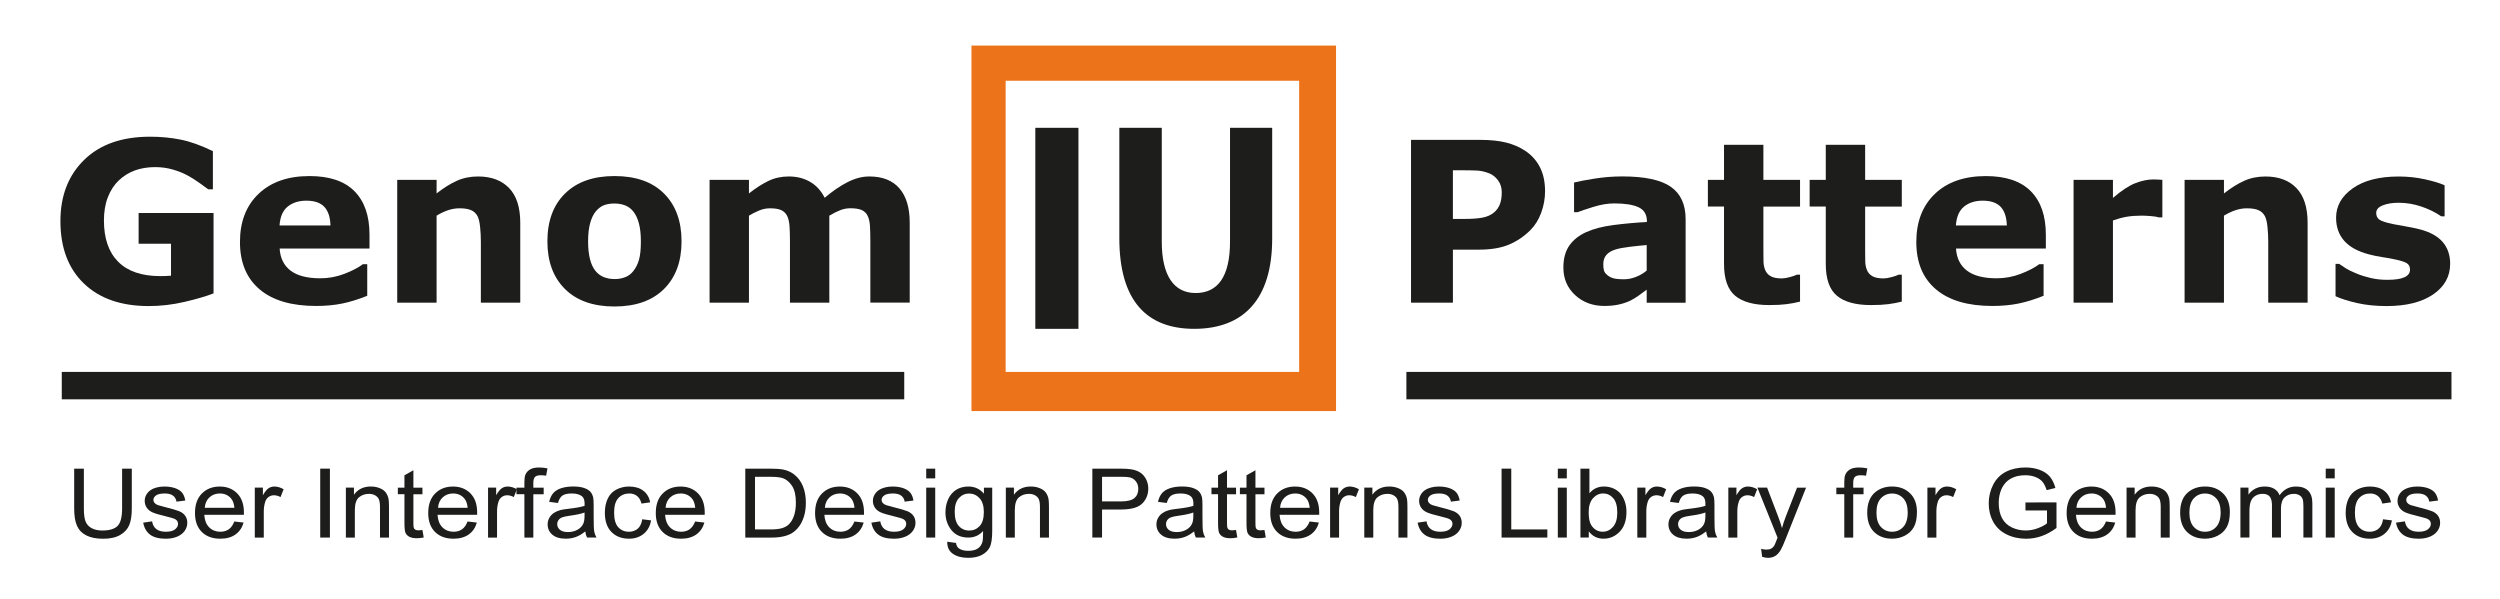 <?xml version="1.0" encoding="utf-8"?>
<!-- Generator: Adobe Illustrator 17.0.0, SVG Export Plug-In . SVG Version: 6.00 Build 0)  -->
<!DOCTYPE svg PUBLIC "-//W3C//DTD SVG 1.1//EN" "http://www.w3.org/Graphics/SVG/1.1/DTD/svg11.dtd">
<svg version="1.1" id="Capa_1" xmlns="http://www.w3.org/2000/svg" xmlns:xlink="http://www.w3.org/1999/xlink" x="0px" y="0px"
	 width="171px" height="41px" viewBox="0 0 171 41" enable-background="new 0 0 171 41" xml:space="preserve">
<g>
	<path fill="#1D1D1B" d="M14.607,20.067c-0.497,0.194-1.156,0.388-1.977,0.58c-0.821,0.192-1.639,0.288-2.454,0.288
		c-1.89,0-3.369-0.515-4.439-1.544c-1.069-1.03-1.604-2.452-1.604-4.267c0-1.73,0.539-3.125,1.619-4.184
		c1.079-1.06,2.583-1.59,4.513-1.59c0.731,0,1.427,0.066,2.089,0.199c0.661,0.132,1.397,0.395,2.208,0.789v2.61h-0.321
		c-0.139-0.105-0.343-0.253-0.612-0.445c-0.269-0.192-0.527-0.355-0.776-0.49c-0.289-0.16-0.626-0.296-1.011-0.411
		c-0.386-0.115-0.794-0.172-1.227-0.172c-0.507,0-0.967,0.075-1.38,0.224c-0.413,0.15-0.783,0.379-1.112,0.688
		c-0.313,0.299-0.561,0.679-0.742,1.141c-0.182,0.461-0.272,0.993-0.272,1.596c0,1.231,0.326,2.174,0.977,2.827
		c0.651,0.653,1.614,0.98,2.887,0.98c0.109,0,0.23-0.003,0.362-0.007c0.132-0.005,0.252-0.012,0.362-0.022v-2.184H9.482V14.57h5.125
		V20.067z"/>
	<path fill="#1D1D1B" d="M25.275,17.001h-6.147c0.04,0.658,0.29,1.162,0.75,1.511c0.46,0.349,1.138,0.524,2.033,0.524
		c0.567,0,1.116-0.102,1.649-0.307c0.532-0.205,0.952-0.424,1.261-0.658h0.298v2.161c-0.607,0.244-1.179,0.422-1.716,0.531
		c-0.537,0.109-1.132,0.165-1.783,0.165c-1.681,0-2.969-0.379-3.864-1.137c-0.895-0.758-1.343-1.837-1.343-3.238
		c0-1.386,0.424-2.484,1.272-3.294c0.848-0.81,2.01-1.216,3.487-1.216c1.362,0,2.387,0.345,3.073,1.036
		c0.686,0.69,1.029,1.683,1.029,2.98V17.001z M22.604,15.423c-0.015-0.564-0.154-0.987-0.418-1.271
		c-0.264-0.284-0.674-0.426-1.231-0.426c-0.517,0-0.943,0.135-1.276,0.404c-0.333,0.269-0.52,0.7-0.559,1.294H22.604z"/>
	<path fill="#1D1D1B" d="M35.584,20.703h-2.693v-4.166c0-0.339-0.018-0.676-0.052-1.014c-0.035-0.336-0.095-0.584-0.179-0.744
		c-0.1-0.184-0.245-0.319-0.436-0.404c-0.192-0.085-0.459-0.127-0.802-0.127c-0.244,0-0.491,0.04-0.742,0.12
		c-0.251,0.08-0.524,0.207-0.817,0.381v5.953H27.17v-8.399h2.693v0.927c0.477-0.374,0.935-0.661,1.375-0.86
		c0.439-0.199,0.927-0.299,1.464-0.299c0.904,0,1.61,0.264,2.12,0.793c0.509,0.528,0.764,1.319,0.764,2.371V20.703z"/>
	<path fill="#1D1D1B" d="M46.618,16.507c0,1.381-0.402,2.469-1.205,3.264c-0.803,0.795-1.931,1.193-3.383,1.193
		c-1.452,0-2.58-0.398-3.383-1.193c-0.803-0.795-1.205-1.883-1.205-3.264c0-1.391,0.404-2.483,1.212-3.276
		c0.808-0.793,1.933-1.189,3.376-1.189c1.462,0,2.592,0.399,3.391,1.197C46.218,14.037,46.618,15.126,46.618,16.507z M43.313,18.549
		c0.174-0.214,0.305-0.473,0.392-0.774c0.087-0.302,0.131-0.719,0.131-1.253c0-0.494-0.045-0.908-0.134-1.241
		c-0.09-0.334-0.214-0.601-0.373-0.8c-0.159-0.205-0.351-0.349-0.574-0.434c-0.224-0.085-0.465-0.127-0.724-0.127
		c-0.259,0-0.489,0.035-0.69,0.105s-0.394,0.209-0.578,0.419c-0.164,0.194-0.295,0.461-0.392,0.8
		c-0.097,0.339-0.145,0.766-0.145,1.279c0,0.459,0.042,0.856,0.127,1.193c0.084,0.336,0.209,0.606,0.373,0.811
		c0.159,0.194,0.349,0.337,0.571,0.426c0.221,0.09,0.474,0.135,0.757,0.135c0.243,0,0.476-0.041,0.697-0.124
		C42.971,18.882,43.159,18.743,43.313,18.549z"/>
	<path fill="#1D1D1B" d="M56.726,14.75v5.953h-2.693v-4.196c0-0.409-0.01-0.757-0.03-1.044c-0.02-0.286-0.075-0.519-0.164-0.699
		c-0.09-0.179-0.225-0.31-0.407-0.393c-0.182-0.082-0.436-0.123-0.765-0.123c-0.264,0-0.52,0.054-0.768,0.161
		c-0.249,0.107-0.473,0.22-0.671,0.34v5.953h-2.693v-8.399h2.693v0.927c0.462-0.364,0.904-0.648,1.326-0.853
		c0.422-0.205,0.889-0.307,1.401-0.307c0.551,0,1.038,0.124,1.46,0.37c0.422,0.247,0.752,0.61,0.991,1.088
		c0.536-0.453,1.058-0.81,1.564-1.069c0.507-0.259,1.003-0.389,1.49-0.389c0.904,0,1.59,0.272,2.06,0.815
		c0.469,0.543,0.704,1.326,0.704,2.348v5.467h-2.693v-4.196c0-0.414-0.009-0.763-0.026-1.047c-0.018-0.284-0.071-0.516-0.16-0.696
		c-0.085-0.179-0.219-0.31-0.403-0.393c-0.184-0.082-0.443-0.123-0.776-0.123c-0.224,0-0.443,0.039-0.656,0.116
		C57.295,14.442,57.034,14.57,56.726,14.75z"/>
</g>
<g>
	<path fill="#1D1D1B" d="M105.682,13.082c0,0.499-0.087,0.986-0.261,1.462c-0.174,0.476-0.422,0.876-0.746,1.2
		c-0.443,0.439-0.936,0.77-1.481,0.995c-0.544,0.224-1.222,0.337-2.032,0.337h-1.783v3.627h-2.865V9.567h4.715
		c0.706,0,1.302,0.061,1.786,0.183c0.486,0.122,0.914,0.306,1.287,0.55c0.448,0.294,0.789,0.671,1.025,1.129
		C105.564,11.888,105.682,12.439,105.682,13.082z M102.72,13.146c0-0.313-0.085-0.583-0.254-0.809
		c-0.169-0.226-0.366-0.384-0.589-0.474c-0.298-0.12-0.589-0.186-0.873-0.198s-0.662-0.019-1.134-0.019h-0.492v3.328h0.821
		c0.487,0,0.889-0.03,1.205-0.089c0.316-0.06,0.581-0.179,0.794-0.358c0.184-0.159,0.317-0.349,0.399-0.571
		C102.68,13.735,102.72,13.465,102.72,13.146z"/>
	<path fill="#1D1D1B" d="M112.634,19.813c-0.144,0.109-0.323,0.242-0.537,0.396c-0.214,0.154-0.415,0.277-0.604,0.366
		c-0.264,0.12-0.537,0.208-0.821,0.266c-0.283,0.057-0.594,0.086-0.932,0.086c-0.795,0-1.462-0.247-1.999-0.74
		s-0.806-1.125-0.806-1.892c0-0.613,0.137-1.114,0.41-1.503s0.661-0.696,1.164-0.92c0.497-0.224,1.114-0.384,1.85-0.479
		c0.736-0.095,1.499-0.165,2.29-0.209v-0.045c0-0.464-0.189-0.784-0.567-0.961c-0.378-0.177-0.935-0.265-1.671-0.265
		c-0.443,0-0.915,0.079-1.417,0.236s-0.863,0.278-1.082,0.363h-0.246v-2.027c0.283-0.075,0.745-0.163,1.383-0.265
		c0.64-0.102,1.28-0.153,1.921-0.153c1.527,0,2.629,0.236,3.309,0.707c0.678,0.471,1.018,1.211,1.018,2.217v5.714h-2.663V19.813z
		 M112.634,18.506v-1.745c-0.363,0.03-0.756,0.071-1.179,0.123c-0.423,0.052-0.743,0.113-0.962,0.183
		c-0.269,0.085-0.474,0.208-0.615,0.369c-0.142,0.161-0.213,0.374-0.213,0.637c0,0.174,0.015,0.315,0.045,0.425
		c0.03,0.109,0.104,0.213,0.224,0.313c0.115,0.1,0.251,0.173,0.41,0.22c0.159,0.047,0.408,0.071,0.746,0.071
		c0.269,0,0.54-0.054,0.817-0.164C112.183,18.829,112.426,18.685,112.634,18.506z"/>
	<path fill="#1D1D1B" d="M123.123,20.629c-0.288,0.075-0.594,0.133-0.918,0.175c-0.323,0.042-0.719,0.063-1.186,0.063
		c-1.044,0-1.822-0.212-2.332-0.636c-0.509-0.424-0.764-1.149-0.764-2.176v-3.926h-1.104v-1.825h1.104V9.904h2.693v2.401h2.507
		v1.825h-2.507v2.981c0,0.295,0.003,0.552,0.007,0.772c0.005,0.22,0.045,0.417,0.119,0.592c0.07,0.175,0.193,0.313,0.368,0.415
		c0.176,0.103,0.433,0.154,0.77,0.154c0.139,0,0.321-0.03,0.547-0.09c0.226-0.06,0.383-0.115,0.473-0.165h0.223V20.629z"/>
	<path fill="#1D1D1B" d="M130.083,20.629c-0.288,0.075-0.594,0.133-0.918,0.175c-0.323,0.042-0.719,0.063-1.186,0.063
		c-1.044,0-1.822-0.212-2.332-0.636c-0.509-0.424-0.764-1.149-0.764-2.176v-3.926h-1.104v-1.825h1.104V9.904h2.693v2.401h2.507
		v1.825h-2.507v2.981c0,0.295,0.003,0.552,0.007,0.772c0.005,0.22,0.045,0.417,0.119,0.592c0.07,0.175,0.193,0.313,0.368,0.415
		c0.176,0.103,0.433,0.154,0.77,0.154c0.139,0,0.321-0.03,0.547-0.09c0.226-0.06,0.383-0.115,0.473-0.165h0.223V20.629z"/>
	<path fill="#1D1D1B" d="M139.938,17.001h-6.147c0.04,0.658,0.29,1.162,0.75,1.511c0.46,0.349,1.137,0.524,2.032,0.524
		c0.567,0,1.116-0.102,1.649-0.307s0.952-0.424,1.261-0.658h0.298v2.161c-0.607,0.244-1.179,0.422-1.716,0.531
		c-0.537,0.109-1.131,0.165-1.783,0.165c-1.681,0-2.969-0.379-3.864-1.137s-1.343-1.837-1.343-3.238
		c0-1.386,0.424-2.484,1.272-3.294c0.848-0.81,2.01-1.215,3.487-1.215c1.362,0,2.387,0.345,3.073,1.036
		c0.686,0.691,1.029,1.684,1.029,2.98V17.001z M137.267,15.423c-0.015-0.563-0.154-0.987-0.418-1.271s-0.674-0.426-1.231-0.426
		c-0.517,0-0.943,0.135-1.276,0.404c-0.333,0.269-0.519,0.701-0.559,1.294H137.267z"/>
	<path fill="#1D1D1B" d="M147.905,14.87h-0.238c-0.115-0.04-0.298-0.07-0.551-0.09c-0.254-0.02-0.465-0.03-0.633-0.03
		c-0.382,0-0.72,0.025-1.013,0.075c-0.293,0.05-0.608,0.135-0.945,0.254v5.624h-2.693v-8.399h2.693v1.234
		c0.591-0.509,1.104-0.846,1.541-1.013c0.437-0.167,0.838-0.251,1.206-0.251c0.094,0,0.201,0.003,0.32,0.007
		c0.119,0.005,0.223,0.013,0.313,0.022V14.87z"/>
	<path fill="#1D1D1B" d="M157.841,20.703h-2.693v-4.166c0-0.339-0.018-0.677-0.052-1.013c-0.035-0.337-0.094-0.584-0.179-0.744
		c-0.1-0.184-0.245-0.319-0.437-0.404c-0.191-0.085-0.458-0.127-0.802-0.127c-0.243,0-0.491,0.04-0.742,0.12
		c-0.252,0.08-0.524,0.207-0.817,0.381v5.953h-2.693v-8.399h2.693v0.927c0.477-0.374,0.935-0.661,1.375-0.86
		c0.439-0.199,0.928-0.299,1.463-0.299c0.904,0,1.611,0.264,2.12,0.793c0.509,0.529,0.764,1.319,0.764,2.371V20.703z"/>
	<path fill="#1D1D1B" d="M167.591,18.041c0,0.868-0.388,1.566-1.164,2.098c-0.776,0.53-1.838,0.796-3.185,0.796
		c-0.746,0-1.422-0.07-2.029-0.209c-0.607-0.139-1.094-0.294-1.462-0.464v-2.214h0.246c0.134,0.095,0.29,0.198,0.467,0.311
		c0.176,0.111,0.426,0.233,0.749,0.362c0.279,0.115,0.594,0.213,0.947,0.296c0.353,0.082,0.731,0.123,1.134,0.123
		c0.527,0,0.918-0.058,1.171-0.176c0.254-0.117,0.38-0.29,0.38-0.519c0-0.205-0.075-0.353-0.224-0.445
		c-0.149-0.092-0.433-0.181-0.85-0.266c-0.199-0.045-0.469-0.094-0.81-0.145c-0.34-0.053-0.65-0.116-0.928-0.191
		c-0.761-0.199-1.325-0.51-1.693-0.931c-0.368-0.421-0.552-0.946-0.552-1.574c0-0.808,0.382-1.479,1.145-2.016
		c0.764-0.536,1.807-0.804,3.13-0.804c0.627,0,1.227,0.064,1.802,0.191c0.574,0.127,1.023,0.263,1.346,0.408v2.124h-0.231
		c-0.398-0.274-0.852-0.497-1.362-0.669c-0.509-0.172-1.025-0.258-1.548-0.258c-0.433,0-0.797,0.06-1.093,0.179
		c-0.296,0.12-0.444,0.289-0.444,0.509c0,0.2,0.067,0.352,0.201,0.456c0.134,0.105,0.45,0.209,0.947,0.314
		c0.273,0.055,0.568,0.108,0.884,0.161c0.315,0.052,0.633,0.119,0.951,0.198c0.706,0.185,1.228,0.475,1.567,0.871
		S167.591,17.448,167.591,18.041z"/>
</g>
<path fill="#1D1D1B" d="M79.465,8.742v7.788c0,2.329,0.835,3.513,2.315,3.513c1.518,0,2.353-1.124,2.353-3.513V8.742h2.884v7.588
	c0,4.175-1.992,6.162-5.332,6.162c-3.225,0-5.123-1.887-5.123-6.203V8.742H79.465z"/>
<path fill="#1D1D1B" d="M73.766,8.742v13.75h-2.95V8.742H73.766z"/>
<path fill="#ED731A" d="M66.448,3.117v25h24.937v-25H66.448z M88.861,25.439H68.786V5.523h20.076V25.439z"/>
<rect x="4.225" y="25.439" fill="#1D1D1B" width="57.625" height="1.875"/>
<rect x="96.197" y="25.439" fill="#1D1D1B" width="71.484" height="1.875"/>
<g>
	<path fill="#1D1D1B" d="M8.352,32.056h0.663v2.723c0,0.474-0.057,0.85-0.171,1.129c-0.114,0.279-0.32,0.505-0.617,0.68
		C7.93,36.763,7.539,36.85,7.056,36.85c-0.47,0-0.854-0.076-1.152-0.228c-0.299-0.153-0.512-0.373-0.639-0.661
		s-0.191-0.682-0.191-1.182v-2.723h0.663v2.72c0,0.41,0.04,0.711,0.121,0.905s0.22,0.344,0.417,0.449s0.438,0.157,0.723,0.157
		c0.488,0,0.835-0.104,1.043-0.312c0.207-0.208,0.311-0.608,0.311-1.199V32.056z"/>
	<path fill="#1D1D1B" d="M9.795,35.75l0.609-0.09c0.034,0.229,0.129,0.405,0.285,0.527c0.156,0.123,0.374,0.184,0.655,0.184
		c0.283,0,0.492-0.054,0.629-0.162c0.137-0.109,0.205-0.236,0.205-0.381c0-0.131-0.06-0.233-0.181-0.308
		c-0.085-0.052-0.294-0.117-0.629-0.197c-0.451-0.107-0.764-0.2-0.938-0.278c-0.175-0.079-0.307-0.187-0.397-0.325
		c-0.09-0.139-0.135-0.291-0.135-0.458c0-0.152,0.037-0.293,0.111-0.423c0.074-0.129,0.175-0.237,0.302-0.323
		c0.096-0.067,0.226-0.123,0.392-0.169c0.165-0.046,0.342-0.069,0.532-0.069c0.285,0,0.535,0.038,0.75,0.115
		c0.215,0.078,0.374,0.182,0.477,0.314s0.173,0.308,0.212,0.529l-0.602,0.077c-0.027-0.176-0.107-0.313-0.237-0.411
		c-0.131-0.099-0.316-0.148-0.556-0.148c-0.283,0-0.484,0.044-0.605,0.132c-0.121,0.088-0.181,0.19-0.181,0.308
		c0,0.075,0.025,0.143,0.075,0.203c0.05,0.062,0.129,0.114,0.236,0.154c0.062,0.021,0.243,0.071,0.544,0.148
		c0.435,0.109,0.739,0.199,0.911,0.269s0.307,0.171,0.405,0.304s0.147,0.298,0.147,0.495c0,0.193-0.06,0.375-0.179,0.545
		c-0.12,0.171-0.292,0.302-0.518,0.396c-0.226,0.093-0.481,0.14-0.766,0.14c-0.471,0-0.831-0.092-1.078-0.276
		S9.863,36.113,9.795,35.75z"/>
	<path fill="#1D1D1B" d="M16.027,35.67l0.636,0.074c-0.1,0.35-0.286,0.621-0.557,0.814c-0.271,0.193-0.618,0.289-1.039,0.289
		c-0.531,0-0.952-0.154-1.263-0.461c-0.311-0.307-0.467-0.739-0.467-1.294c0-0.574,0.157-1.021,0.472-1.337
		c0.315-0.317,0.722-0.476,1.224-0.476c0.486,0,0.882,0.156,1.19,0.466c0.308,0.311,0.461,0.748,0.461,1.312
		c0,0.034-0.001,0.086-0.003,0.154h-2.708c0.023,0.375,0.135,0.662,0.338,0.862c0.203,0.199,0.456,0.299,0.759,0.299
		c0.226,0,0.418-0.056,0.578-0.167C15.807,36.092,15.933,35.914,16.027,35.67z M14.006,34.734h2.027
		c-0.027-0.287-0.105-0.502-0.233-0.646c-0.196-0.223-0.45-0.334-0.762-0.334c-0.283,0-0.52,0.089-0.713,0.267
		C14.133,34.198,14.027,34.436,14.006,34.734z"/>
	<path fill="#1D1D1B" d="M17.428,36.769v-3.415h0.554v0.518c0.141-0.242,0.272-0.402,0.391-0.479
		c0.12-0.077,0.251-0.115,0.395-0.115c0.208,0,0.418,0.062,0.632,0.186l-0.212,0.537c-0.15-0.084-0.301-0.125-0.451-0.125
		c-0.135,0-0.255,0.038-0.362,0.114c-0.107,0.076-0.183,0.181-0.229,0.317c-0.068,0.206-0.103,0.431-0.103,0.675v1.788H17.428z"/>
	<path fill="#1D1D1B" d="M21.903,36.769v-4.714h0.663v4.714H21.903z"/>
	<path fill="#1D1D1B" d="M23.657,36.769v-3.415h0.554v0.486c0.267-0.375,0.652-0.563,1.155-0.563c0.219,0,0.42,0.037,0.603,0.111
		c0.183,0.074,0.321,0.171,0.412,0.291c0.091,0.12,0.155,0.263,0.192,0.428c0.023,0.107,0.034,0.295,0.034,0.563v2.1h-0.616v-2.077
		c0-0.236-0.024-0.412-0.072-0.529c-0.048-0.117-0.133-0.21-0.255-0.28c-0.122-0.07-0.265-0.104-0.429-0.104
		c-0.262,0-0.489,0.078-0.679,0.234c-0.19,0.157-0.285,0.453-0.285,0.891v1.865H23.657z"/>
	<path fill="#1D1D1B" d="M28.894,36.252l0.089,0.511c-0.173,0.035-0.328,0.052-0.465,0.052c-0.223,0-0.396-0.034-0.519-0.1
		c-0.123-0.066-0.21-0.154-0.26-0.262c-0.05-0.108-0.075-0.336-0.075-0.683v-1.965h-0.451v-0.45h0.451v-0.845l0.612-0.347v1.193
		h0.619v0.45h-0.619v1.996c0,0.165,0.011,0.272,0.033,0.319c0.021,0.047,0.057,0.085,0.106,0.112
		c0.049,0.028,0.119,0.042,0.21,0.042C28.692,36.274,28.782,36.266,28.894,36.252z"/>
	<path fill="#1D1D1B" d="M31.981,35.67l0.636,0.074c-0.1,0.35-0.286,0.621-0.557,0.814c-0.271,0.193-0.618,0.289-1.039,0.289
		c-0.531,0-0.952-0.154-1.263-0.461c-0.311-0.307-0.467-0.739-0.467-1.294c0-0.574,0.157-1.021,0.472-1.337
		c0.315-0.317,0.722-0.476,1.224-0.476c0.486,0,0.882,0.156,1.19,0.466c0.308,0.311,0.461,0.748,0.461,1.312
		c0,0.034-0.001,0.086-0.003,0.154h-2.708c0.023,0.375,0.135,0.662,0.338,0.862c0.203,0.199,0.456,0.299,0.759,0.299
		c0.226,0,0.418-0.056,0.578-0.167C31.761,36.092,31.888,35.914,31.981,35.67z M29.961,34.734h2.027
		c-0.027-0.287-0.105-0.502-0.233-0.646c-0.196-0.223-0.45-0.334-0.762-0.334c-0.283,0-0.52,0.089-0.713,0.267
		C30.088,34.198,29.981,34.436,29.961,34.734z"/>
	<path fill="#1D1D1B" d="M33.383,36.769v-3.415h0.554v0.518c0.141-0.242,0.272-0.402,0.391-0.479
		c0.12-0.077,0.251-0.115,0.395-0.115c0.208,0,0.418,0.062,0.632,0.186l-0.212,0.537c-0.15-0.084-0.301-0.125-0.451-0.125
		c-0.135,0-0.255,0.038-0.362,0.114c-0.107,0.076-0.183,0.181-0.229,0.317c-0.068,0.206-0.103,0.431-0.103,0.675v1.788H33.383z"/>
	<path fill="#1D1D1B" d="M35.868,36.769v-2.964h-0.544v-0.45h0.544v-0.363c0-0.229,0.022-0.4,0.065-0.511
		c0.059-0.15,0.164-0.272,0.313-0.365c0.149-0.093,0.358-0.14,0.627-0.14c0.173,0,0.365,0.02,0.574,0.058l-0.092,0.505
		c-0.128-0.021-0.248-0.032-0.363-0.032c-0.187,0-0.319,0.038-0.396,0.113s-0.116,0.215-0.116,0.421v0.315h0.708v0.45H36.48v2.964
		H35.868z"/>
	<path fill="#1D1D1B" d="M40.035,36.348c-0.228,0.182-0.447,0.311-0.658,0.386s-0.437,0.112-0.679,0.112
		c-0.399,0-0.705-0.092-0.919-0.275s-0.321-0.417-0.321-0.703c0-0.167,0.04-0.32,0.121-0.458c0.081-0.138,0.187-0.249,0.318-0.333
		c0.131-0.084,0.279-0.147,0.443-0.19c0.121-0.03,0.303-0.059,0.547-0.087c0.497-0.056,0.863-0.122,1.097-0.2
		c0.002-0.079,0.003-0.129,0.003-0.151c0-0.236-0.058-0.402-0.174-0.499c-0.157-0.131-0.391-0.196-0.701-0.196
		c-0.29,0-0.503,0.048-0.641,0.143c-0.138,0.096-0.24,0.264-0.306,0.507l-0.602-0.077c0.055-0.242,0.145-0.438,0.27-0.587
		s0.306-0.264,0.544-0.344c0.237-0.08,0.512-0.12,0.824-0.12c0.31,0,0.562,0.034,0.756,0.103c0.193,0.069,0.336,0.155,0.427,0.259
		c0.091,0.104,0.155,0.236,0.191,0.394c0.02,0.098,0.031,0.276,0.031,0.533v0.772c0,0.538,0.013,0.878,0.039,1.021
		c0.026,0.143,0.078,0.28,0.155,0.41h-0.642C40.094,36.649,40.053,36.509,40.035,36.348z M39.984,35.055
		c-0.223,0.086-0.558,0.159-1.005,0.219c-0.253,0.035-0.432,0.073-0.537,0.116c-0.105,0.043-0.186,0.106-0.243,0.188
		c-0.057,0.082-0.085,0.175-0.085,0.275c0,0.154,0.062,0.283,0.186,0.386c0.124,0.103,0.306,0.154,0.545,0.154
		c0.237,0,0.448-0.049,0.632-0.146s0.32-0.231,0.407-0.4c0.066-0.131,0.099-0.323,0.099-0.579V35.055z"/>
	<path fill="#1D1D1B" d="M43.929,35.519l0.605,0.074c-0.066,0.392-0.235,0.699-0.508,0.921c-0.272,0.222-0.607,0.333-1.003,0.333
		c-0.497,0-0.896-0.153-1.198-0.458c-0.302-0.306-0.453-0.743-0.453-1.313c0-0.369,0.065-0.692,0.195-0.968
		c0.13-0.276,0.327-0.484,0.593-0.622c0.266-0.139,0.555-0.208,0.867-0.208c0.394,0,0.717,0.094,0.967,0.281
		c0.251,0.187,0.411,0.454,0.482,0.799l-0.598,0.087c-0.057-0.229-0.158-0.402-0.302-0.518s-0.32-0.173-0.525-0.173
		c-0.31,0-0.562,0.104-0.755,0.313c-0.194,0.209-0.291,0.54-0.291,0.992c0,0.459,0.093,0.792,0.28,1
		c0.187,0.208,0.431,0.312,0.732,0.312c0.242,0,0.443-0.07,0.605-0.209C43.783,36.022,43.885,35.808,43.929,35.519z"/>
	<path fill="#1D1D1B" d="M47.546,35.67l0.636,0.074c-0.1,0.35-0.286,0.621-0.557,0.814c-0.271,0.193-0.618,0.289-1.039,0.289
		c-0.531,0-0.952-0.154-1.263-0.461c-0.311-0.307-0.467-0.739-0.467-1.294c0-0.574,0.157-1.021,0.472-1.337
		c0.315-0.317,0.722-0.476,1.224-0.476c0.486,0,0.882,0.156,1.19,0.466c0.308,0.311,0.461,0.748,0.461,1.312
		c0,0.034-0.001,0.086-0.003,0.154h-2.708c0.023,0.375,0.135,0.662,0.338,0.862c0.203,0.199,0.456,0.299,0.759,0.299
		c0.226,0,0.418-0.056,0.578-0.167C47.326,36.092,47.452,35.914,47.546,35.67z M45.526,34.734h2.027
		c-0.027-0.287-0.105-0.502-0.233-0.646c-0.196-0.223-0.45-0.334-0.762-0.334c-0.283,0-0.52,0.089-0.713,0.267
		C45.652,34.198,45.546,34.436,45.526,34.734z"/>
	<path fill="#1D1D1B" d="M50.978,36.769v-4.714h1.726c0.39,0,0.687,0.023,0.892,0.068c0.287,0.062,0.532,0.175,0.735,0.338
		c0.264,0.21,0.462,0.479,0.593,0.805c0.131,0.327,0.197,0.701,0.197,1.121c0,0.358-0.045,0.676-0.133,0.952
		s-0.203,0.505-0.342,0.686c-0.139,0.181-0.291,0.324-0.457,0.428c-0.165,0.104-0.365,0.183-0.598,0.236
		c-0.234,0.054-0.502,0.081-0.805,0.081H50.978z M51.641,36.213h1.07c0.331,0,0.59-0.029,0.778-0.087
		c0.188-0.057,0.338-0.139,0.45-0.244c0.157-0.148,0.28-0.347,0.367-0.596c0.088-0.25,0.132-0.552,0.132-0.908
		c0-0.493-0.086-0.872-0.258-1.137c-0.172-0.264-0.381-0.442-0.627-0.532c-0.178-0.064-0.464-0.096-0.858-0.096h-1.053V36.213z"/>
	<path fill="#1D1D1B" d="M58.441,35.67l0.636,0.074c-0.1,0.35-0.286,0.621-0.557,0.814c-0.271,0.193-0.618,0.289-1.039,0.289
		c-0.531,0-0.952-0.154-1.263-0.461c-0.311-0.307-0.467-0.739-0.467-1.294c0-0.574,0.157-1.021,0.472-1.337
		c0.315-0.317,0.722-0.476,1.224-0.476c0.486,0,0.882,0.156,1.19,0.466c0.308,0.311,0.461,0.748,0.461,1.312
		c0,0.034-0.001,0.086-0.003,0.154h-2.708c0.023,0.375,0.135,0.662,0.338,0.862c0.203,0.199,0.456,0.299,0.759,0.299
		c0.226,0,0.418-0.056,0.578-0.167C58.221,36.092,58.347,35.914,58.441,35.67z M56.42,34.734h2.027
		c-0.027-0.287-0.105-0.502-0.233-0.646c-0.196-0.223-0.45-0.334-0.762-0.334c-0.283,0-0.52,0.089-0.713,0.267
		C56.547,34.198,56.441,34.436,56.42,34.734z"/>
	<path fill="#1D1D1B" d="M59.603,35.75l0.609-0.09c0.034,0.229,0.129,0.405,0.285,0.527c0.156,0.123,0.374,0.184,0.655,0.184
		c0.283,0,0.492-0.054,0.629-0.162c0.137-0.109,0.205-0.236,0.205-0.381c0-0.131-0.06-0.233-0.181-0.308
		c-0.085-0.052-0.294-0.117-0.629-0.197c-0.451-0.107-0.764-0.2-0.938-0.278c-0.175-0.079-0.307-0.187-0.397-0.325
		c-0.09-0.139-0.135-0.291-0.135-0.458c0-0.152,0.037-0.293,0.111-0.423c0.074-0.129,0.175-0.237,0.302-0.323
		c0.096-0.067,0.226-0.123,0.392-0.169c0.165-0.046,0.342-0.069,0.532-0.069c0.285,0,0.535,0.038,0.75,0.115
		c0.215,0.078,0.374,0.182,0.477,0.314s0.173,0.308,0.212,0.529l-0.602,0.077c-0.027-0.176-0.107-0.313-0.237-0.411
		c-0.131-0.099-0.316-0.148-0.556-0.148c-0.283,0-0.484,0.044-0.605,0.132c-0.121,0.088-0.181,0.19-0.181,0.308
		c0,0.075,0.025,0.143,0.075,0.203c0.05,0.062,0.129,0.114,0.236,0.154c0.062,0.021,0.243,0.071,0.544,0.148
		c0.435,0.109,0.739,0.199,0.911,0.269s0.307,0.171,0.405,0.304s0.147,0.298,0.147,0.495c0,0.193-0.06,0.375-0.179,0.545
		c-0.12,0.171-0.292,0.302-0.518,0.396c-0.226,0.093-0.481,0.14-0.766,0.14c-0.471,0-0.831-0.092-1.078-0.276
		S59.671,36.113,59.603,35.75z"/>
	<path fill="#1D1D1B" d="M63.353,32.721v-0.665h0.616v0.665H63.353z M63.353,36.769v-3.415h0.616v3.415H63.353z"/>
	<path fill="#1D1D1B" d="M64.792,37.053l0.598,0.084c0.025,0.173,0.095,0.3,0.208,0.379c0.153,0.107,0.361,0.161,0.626,0.161
		c0.285,0,0.505-0.054,0.66-0.161c0.155-0.107,0.26-0.257,0.315-0.45c0.032-0.118,0.047-0.366,0.044-0.743
		c-0.269,0.298-0.604,0.447-1.005,0.447c-0.499,0-0.885-0.169-1.159-0.508c-0.274-0.339-0.41-0.745-0.41-1.219
		c0-0.326,0.063-0.626,0.188-0.902c0.125-0.275,0.307-0.488,0.545-0.638c0.238-0.15,0.518-0.225,0.839-0.225
		c0.428,0,0.782,0.163,1.06,0.489v-0.412h0.567v2.952c0,0.532-0.057,0.909-0.172,1.13c-0.115,0.222-0.298,0.397-0.547,0.526
		c-0.249,0.129-0.557,0.193-0.921,0.193c-0.433,0-0.783-0.092-1.049-0.275C64.912,37.697,64.783,37.421,64.792,37.053z
		 M65.302,35.001c0,0.448,0.095,0.775,0.284,0.98c0.189,0.206,0.426,0.309,0.711,0.309c0.283,0,0.52-0.103,0.711-0.307
		c0.192-0.204,0.287-0.526,0.287-0.963c0-0.418-0.099-0.733-0.296-0.945c-0.197-0.212-0.435-0.318-0.713-0.318
		c-0.273,0-0.506,0.104-0.697,0.313C65.397,34.279,65.302,34.589,65.302,35.001z"/>
	<path fill="#1D1D1B" d="M68.799,36.769v-3.415h0.554v0.486c0.267-0.375,0.652-0.563,1.155-0.563c0.219,0,0.42,0.037,0.603,0.111
		c0.183,0.074,0.321,0.171,0.412,0.291c0.091,0.12,0.155,0.263,0.192,0.428c0.023,0.107,0.034,0.295,0.034,0.563v2.1h-0.616v-2.077
		c0-0.236-0.024-0.412-0.072-0.529c-0.048-0.117-0.133-0.21-0.255-0.28c-0.122-0.07-0.265-0.104-0.429-0.104
		c-0.262,0-0.489,0.078-0.679,0.234c-0.19,0.157-0.285,0.453-0.285,0.891v1.865H68.799z"/>
	<path fill="#1D1D1B" d="M74.716,36.769v-4.714h1.891c0.333,0,0.587,0.015,0.762,0.045c0.246,0.038,0.452,0.112,0.619,0.22
		c0.166,0.108,0.3,0.259,0.402,0.455c0.102,0.195,0.152,0.41,0.152,0.643c0,0.4-0.135,0.74-0.407,1.017s-0.761,0.416-1.47,0.416
		H75.38v1.917H74.716z M75.38,34.297h1.296c0.428,0,0.733-0.075,0.913-0.225c0.18-0.15,0.27-0.361,0.27-0.634
		c0-0.197-0.053-0.366-0.159-0.506c-0.106-0.14-0.246-0.233-0.419-0.278c-0.112-0.028-0.318-0.042-0.619-0.042H75.38V34.297z"/>
	<path fill="#1D1D1B" d="M81.677,36.348c-0.228,0.182-0.447,0.311-0.658,0.386s-0.437,0.112-0.679,0.112
		c-0.399,0-0.705-0.092-0.919-0.275s-0.321-0.417-0.321-0.703c0-0.167,0.04-0.32,0.121-0.458c0.081-0.138,0.187-0.249,0.318-0.333
		c0.131-0.084,0.279-0.147,0.443-0.19c0.121-0.03,0.303-0.059,0.547-0.087c0.497-0.056,0.863-0.122,1.097-0.2
		c0.002-0.079,0.003-0.129,0.003-0.151c0-0.236-0.058-0.402-0.174-0.499c-0.157-0.131-0.391-0.196-0.701-0.196
		c-0.29,0-0.503,0.048-0.641,0.143c-0.138,0.096-0.24,0.264-0.306,0.507l-0.602-0.077c0.055-0.242,0.145-0.438,0.27-0.587
		s0.306-0.264,0.544-0.344c0.237-0.08,0.512-0.12,0.824-0.12c0.31,0,0.562,0.034,0.756,0.103c0.193,0.069,0.336,0.155,0.427,0.259
		c0.091,0.104,0.155,0.236,0.191,0.394c0.02,0.098,0.031,0.276,0.031,0.533v0.772c0,0.538,0.013,0.878,0.039,1.021
		c0.026,0.143,0.078,0.28,0.155,0.41H81.8C81.736,36.649,81.695,36.509,81.677,36.348z M81.625,35.055
		c-0.223,0.086-0.558,0.159-1.005,0.219c-0.253,0.035-0.432,0.073-0.537,0.116c-0.105,0.043-0.186,0.106-0.243,0.188
		c-0.057,0.082-0.085,0.175-0.085,0.275c0,0.154,0.062,0.283,0.186,0.386c0.124,0.103,0.306,0.154,0.545,0.154
		c0.237,0,0.448-0.049,0.632-0.146s0.32-0.231,0.407-0.4c0.066-0.131,0.099-0.323,0.099-0.579V35.055z"/>
	<path fill="#1D1D1B" d="M84.545,36.252l0.089,0.511c-0.173,0.035-0.328,0.052-0.465,0.052c-0.223,0-0.396-0.034-0.519-0.1
		c-0.123-0.066-0.21-0.154-0.26-0.262c-0.05-0.108-0.075-0.336-0.075-0.683v-1.965h-0.451v-0.45h0.451v-0.845l0.612-0.347v1.193
		h0.619v0.45h-0.619v1.996c0,0.165,0.011,0.272,0.033,0.319c0.021,0.047,0.057,0.085,0.106,0.112
		c0.049,0.028,0.119,0.042,0.21,0.042C84.343,36.274,84.433,36.266,84.545,36.252z"/>
	<path fill="#1D1D1B" d="M86.49,36.252l0.089,0.511c-0.173,0.035-0.328,0.052-0.465,0.052c-0.223,0-0.396-0.034-0.519-0.1
		c-0.123-0.066-0.21-0.154-0.26-0.262c-0.05-0.108-0.075-0.336-0.075-0.683v-1.965h-0.451v-0.45h0.451v-0.845l0.612-0.347v1.193
		h0.618v0.45h-0.618v1.996c0,0.165,0.01,0.272,0.032,0.319c0.021,0.047,0.057,0.085,0.106,0.112
		c0.049,0.028,0.119,0.042,0.211,0.042C86.288,36.274,86.378,36.266,86.49,36.252z"/>
	<path fill="#1D1D1B" d="M89.577,35.67l0.636,0.074c-0.101,0.35-0.286,0.621-0.557,0.814c-0.272,0.193-0.618,0.289-1.039,0.289
		c-0.531,0-0.952-0.154-1.263-0.461c-0.311-0.307-0.467-0.739-0.467-1.294c0-0.574,0.157-1.021,0.472-1.337
		c0.314-0.317,0.723-0.476,1.224-0.476c0.486,0,0.882,0.156,1.19,0.466s0.461,0.748,0.461,1.312c0,0.034-0.001,0.086-0.003,0.154
		h-2.708c0.023,0.375,0.135,0.662,0.338,0.862c0.203,0.199,0.456,0.299,0.759,0.299c0.225,0,0.418-0.056,0.577-0.167
		C89.357,36.092,89.484,35.914,89.577,35.67z M87.557,34.734h2.027c-0.027-0.287-0.105-0.502-0.233-0.646
		c-0.196-0.223-0.45-0.334-0.762-0.334c-0.283,0-0.52,0.089-0.712,0.267C87.684,34.198,87.577,34.436,87.557,34.734z"/>
	<path fill="#1D1D1B" d="M90.978,36.769v-3.415h0.554v0.518c0.142-0.242,0.272-0.402,0.392-0.479
		c0.12-0.077,0.251-0.115,0.395-0.115c0.207,0,0.418,0.062,0.632,0.186l-0.212,0.537c-0.15-0.084-0.3-0.125-0.451-0.125
		c-0.134,0-0.255,0.038-0.363,0.114c-0.107,0.076-0.183,0.181-0.229,0.317c-0.068,0.206-0.103,0.431-0.103,0.675v1.788H90.978z"/>
	<path fill="#1D1D1B" d="M93.317,36.769v-3.415h0.554v0.486c0.267-0.375,0.652-0.563,1.156-0.563c0.219,0,0.42,0.037,0.603,0.111
		c0.184,0.074,0.321,0.171,0.412,0.291c0.091,0.12,0.155,0.263,0.192,0.428c0.023,0.107,0.034,0.295,0.034,0.563v2.1h-0.615v-2.077
		c0-0.236-0.024-0.412-0.072-0.529c-0.048-0.117-0.133-0.21-0.255-0.28c-0.122-0.07-0.265-0.104-0.429-0.104
		c-0.262,0-0.488,0.078-0.679,0.234c-0.19,0.157-0.286,0.453-0.286,0.891v1.865H93.317z"/>
	<path fill="#1D1D1B" d="M96.965,35.75l0.609-0.09c0.034,0.229,0.129,0.405,0.286,0.527c0.156,0.123,0.374,0.184,0.654,0.184
		c0.283,0,0.493-0.054,0.629-0.162c0.137-0.109,0.205-0.236,0.205-0.381c0-0.131-0.06-0.233-0.181-0.308
		c-0.084-0.052-0.294-0.117-0.629-0.197c-0.451-0.107-0.764-0.2-0.938-0.278c-0.175-0.079-0.306-0.187-0.397-0.325
		c-0.09-0.139-0.135-0.291-0.135-0.458c0-0.152,0.037-0.293,0.111-0.423c0.074-0.129,0.175-0.237,0.303-0.323
		c0.095-0.067,0.226-0.123,0.391-0.169c0.165-0.046,0.342-0.069,0.532-0.069c0.285,0,0.535,0.038,0.75,0.115
		c0.215,0.078,0.375,0.182,0.477,0.314s0.173,0.308,0.212,0.529l-0.602,0.077c-0.027-0.176-0.106-0.313-0.237-0.411
		c-0.131-0.099-0.316-0.148-0.555-0.148c-0.283,0-0.485,0.044-0.605,0.132s-0.181,0.19-0.181,0.308c0,0.075,0.026,0.143,0.076,0.203
		c0.05,0.062,0.129,0.114,0.236,0.154c0.062,0.021,0.243,0.071,0.544,0.148c0.435,0.109,0.739,0.199,0.911,0.269
		s0.308,0.171,0.405,0.304c0.098,0.133,0.147,0.298,0.147,0.495c0,0.193-0.06,0.375-0.179,0.545
		c-0.12,0.171-0.292,0.302-0.518,0.396c-0.225,0.093-0.481,0.14-0.765,0.14c-0.472,0-0.831-0.092-1.078-0.276
		C97.191,36.385,97.033,36.113,96.965,35.75z"/>
	<path fill="#1D1D1B" d="M102.708,36.769v-4.714h0.663v4.158h2.468v0.556H102.708z"/>
	<path fill="#1D1D1B" d="M106.554,32.721v-0.665h0.615v0.665H106.554z M106.554,36.769v-3.415h0.615v3.415H106.554z"/>
	<path fill="#1D1D1B" d="M108.673,36.769h-0.571v-4.714h0.615v1.682c0.259-0.306,0.591-0.46,0.995-0.46
		c0.223,0,0.435,0.042,0.634,0.127c0.199,0.085,0.363,0.204,0.492,0.357s0.229,0.338,0.303,0.554
		c0.073,0.217,0.109,0.449,0.109,0.695c0,0.585-0.154,1.038-0.461,1.357c-0.308,0.32-0.677,0.479-1.108,0.479
		c-0.428,0-0.765-0.168-1.008-0.505V36.769z M108.666,35.036c0,0.41,0.059,0.706,0.178,0.887c0.193,0.298,0.456,0.447,0.786,0.447
		c0.269,0,0.502-0.11,0.698-0.33s0.294-0.547,0.294-0.983c0-0.446-0.094-0.775-0.282-0.987s-0.415-0.318-0.682-0.318
		c-0.269,0-0.502,0.11-0.698,0.329C108.764,34.303,108.666,34.62,108.666,35.036z"/>
	<path fill="#1D1D1B" d="M111.993,36.769v-3.415h0.554v0.518c0.142-0.242,0.272-0.402,0.392-0.479
		c0.12-0.077,0.251-0.115,0.395-0.115c0.207,0,0.418,0.062,0.632,0.186l-0.212,0.537c-0.15-0.084-0.3-0.125-0.451-0.125
		c-0.134,0-0.255,0.038-0.363,0.114c-0.107,0.076-0.183,0.181-0.229,0.317c-0.068,0.206-0.103,0.431-0.103,0.675v1.788H111.993z"/>
	<path fill="#1D1D1B" d="M116.7,36.348c-0.228,0.182-0.447,0.311-0.659,0.386c-0.211,0.075-0.437,0.112-0.678,0.112
		c-0.399,0-0.706-0.092-0.92-0.275s-0.322-0.417-0.322-0.703c0-0.167,0.041-0.32,0.121-0.458c0.081-0.138,0.187-0.249,0.318-0.333
		s0.279-0.147,0.443-0.19c0.12-0.03,0.303-0.059,0.547-0.087c0.497-0.056,0.862-0.122,1.097-0.2
		c0.002-0.079,0.003-0.129,0.003-0.151c0-0.236-0.058-0.402-0.174-0.499c-0.157-0.131-0.391-0.196-0.701-0.196
		c-0.289,0-0.503,0.048-0.641,0.143c-0.138,0.096-0.24,0.264-0.306,0.507l-0.602-0.077c0.055-0.242,0.145-0.438,0.27-0.587
		c0.125-0.149,0.306-0.264,0.543-0.344c0.237-0.08,0.511-0.12,0.824-0.12c0.31,0,0.562,0.034,0.756,0.103
		c0.193,0.069,0.336,0.155,0.427,0.259c0.091,0.104,0.155,0.236,0.192,0.394c0.02,0.098,0.031,0.276,0.031,0.533v0.772
		c0,0.538,0.013,0.878,0.039,1.021c0.026,0.143,0.078,0.28,0.156,0.41h-0.643C116.759,36.649,116.718,36.509,116.7,36.348z
		 M116.649,35.055c-0.223,0.086-0.558,0.159-1.005,0.219c-0.253,0.035-0.432,0.073-0.536,0.116
		c-0.105,0.043-0.186,0.106-0.243,0.188s-0.085,0.175-0.085,0.275c0,0.154,0.062,0.283,0.186,0.386
		c0.125,0.103,0.306,0.154,0.545,0.154c0.237,0,0.448-0.049,0.633-0.146c0.184-0.098,0.32-0.231,0.406-0.4
		c0.066-0.131,0.099-0.323,0.099-0.579V35.055z"/>
	<path fill="#1D1D1B" d="M118.218,36.769v-3.415h0.554v0.518c0.142-0.242,0.272-0.402,0.392-0.479
		c0.12-0.077,0.251-0.115,0.395-0.115c0.207,0,0.418,0.062,0.632,0.186l-0.212,0.537c-0.15-0.084-0.3-0.125-0.451-0.125
		c-0.134,0-0.255,0.038-0.363,0.114c-0.107,0.076-0.183,0.181-0.229,0.317c-0.068,0.206-0.103,0.431-0.103,0.675v1.788H118.218z"/>
	<path fill="#1D1D1B" d="M120.529,38.085l-0.068-0.544c0.135,0.034,0.252,0.052,0.352,0.052c0.137,0,0.246-0.022,0.328-0.065
		c0.082-0.043,0.149-0.103,0.201-0.18c0.039-0.058,0.101-0.201,0.188-0.431c0.012-0.032,0.03-0.079,0.055-0.141l-1.378-3.422h0.663
		l0.756,1.978c0.098,0.251,0.186,0.515,0.264,0.791c0.07-0.266,0.154-0.525,0.253-0.778l0.776-1.99h0.616l-1.381,3.473
		c-0.148,0.375-0.263,0.634-0.345,0.775c-0.109,0.191-0.235,0.331-0.376,0.42c-0.142,0.089-0.31,0.134-0.506,0.134
		C120.807,38.155,120.674,38.132,120.529,38.085z"/>
	<path fill="#1D1D1B" d="M126.149,36.769v-2.964h-0.544v-0.45h0.544v-0.363c0-0.229,0.021-0.4,0.065-0.511
		c0.059-0.15,0.164-0.272,0.313-0.365c0.149-0.093,0.358-0.14,0.627-0.14c0.173,0,0.364,0.02,0.574,0.058l-0.093,0.505
		c-0.128-0.021-0.248-0.032-0.362-0.032c-0.187,0-0.319,0.038-0.397,0.113s-0.116,0.215-0.116,0.421v0.315h0.707v0.45h-0.707v2.964
		H126.149z"/>
	<path fill="#1D1D1B" d="M127.718,35.062c0-0.632,0.187-1.101,0.56-1.406c0.313-0.253,0.693-0.379,1.142-0.379
		c0.499,0,0.907,0.154,1.224,0.461s0.475,0.732,0.475,1.275c0,0.439-0.07,0.785-0.211,1.037c-0.14,0.251-0.344,0.447-0.612,0.587
		s-0.56,0.209-0.877,0.209c-0.508,0-0.919-0.153-1.232-0.46S127.718,35.638,127.718,35.062z M128.35,35.062
		c0,0.437,0.101,0.765,0.305,0.982c0.203,0.218,0.458,0.327,0.765,0.327c0.305,0,0.56-0.109,0.762-0.328
		c0.203-0.219,0.305-0.552,0.305-1c0-0.422-0.102-0.742-0.306-0.96c-0.204-0.217-0.457-0.326-0.76-0.326
		c-0.308,0-0.563,0.108-0.765,0.325C128.452,34.298,128.35,34.625,128.35,35.062z"/>
	<path fill="#1D1D1B" d="M131.834,36.769v-3.415h0.554v0.518c0.142-0.242,0.272-0.402,0.392-0.479
		c0.12-0.077,0.251-0.115,0.395-0.115c0.207,0,0.418,0.062,0.632,0.186l-0.212,0.537c-0.15-0.084-0.3-0.125-0.451-0.125
		c-0.134,0-0.255,0.038-0.363,0.114c-0.107,0.076-0.183,0.181-0.229,0.317c-0.068,0.206-0.103,0.431-0.103,0.675v1.788H131.834z"/>
	<path fill="#1D1D1B" d="M138.541,34.921v-0.553l2.123-0.004v1.749c-0.326,0.245-0.662,0.428-1.008,0.552
		c-0.346,0.123-0.702,0.185-1.066,0.185c-0.493,0-0.94-0.099-1.342-0.298c-0.402-0.198-0.706-0.485-0.911-0.86
		c-0.205-0.375-0.308-0.794-0.308-1.257c0-0.458,0.102-0.887,0.306-1.284c0.204-0.398,0.497-0.693,0.88-0.886
		s0.824-0.289,1.323-0.289c0.362,0,0.69,0.056,0.983,0.166c0.293,0.11,0.522,0.264,0.689,0.461c0.166,0.197,0.292,0.454,0.379,0.771
		l-0.598,0.154c-0.075-0.24-0.168-0.429-0.28-0.566c-0.112-0.137-0.272-0.247-0.479-0.33c-0.208-0.083-0.438-0.124-0.691-0.124
		c-0.303,0-0.565,0.043-0.786,0.13s-0.399,0.201-0.535,0.342c-0.135,0.142-0.24,0.297-0.316,0.466
		c-0.128,0.292-0.191,0.608-0.191,0.948c0,0.421,0.077,0.771,0.231,1.055s0.378,0.493,0.671,0.63
		c0.294,0.137,0.607,0.206,0.937,0.206c0.287,0,0.568-0.052,0.841-0.156c0.273-0.104,0.481-0.215,0.622-0.333v-0.878H138.541z"/>
	<path fill="#1D1D1B" d="M144.048,35.67l0.636,0.074c-0.101,0.35-0.286,0.621-0.557,0.814c-0.272,0.193-0.618,0.289-1.039,0.289
		c-0.531,0-0.952-0.154-1.263-0.461c-0.311-0.307-0.467-0.739-0.467-1.294c0-0.574,0.157-1.021,0.472-1.337
		c0.314-0.317,0.723-0.476,1.224-0.476c0.486,0,0.882,0.156,1.19,0.466s0.461,0.748,0.461,1.312c0,0.034-0.001,0.086-0.003,0.154
		h-2.708c0.023,0.375,0.135,0.662,0.338,0.862c0.203,0.199,0.456,0.299,0.759,0.299c0.225,0,0.418-0.056,0.577-0.167
		C143.829,36.092,143.955,35.914,144.048,35.67z M142.028,34.734h2.027c-0.027-0.287-0.105-0.502-0.233-0.646
		c-0.196-0.223-0.45-0.334-0.762-0.334c-0.283,0-0.52,0.089-0.712,0.267C142.155,34.198,142.048,34.436,142.028,34.734z"/>
	<path fill="#1D1D1B" d="M145.457,36.769v-3.415h0.554v0.486c0.267-0.375,0.652-0.563,1.156-0.563c0.219,0,0.42,0.037,0.603,0.111
		c0.184,0.074,0.321,0.171,0.412,0.291c0.091,0.12,0.155,0.263,0.192,0.428c0.023,0.107,0.034,0.295,0.034,0.563v2.1h-0.615v-2.077
		c0-0.236-0.024-0.412-0.072-0.529c-0.048-0.117-0.133-0.21-0.255-0.28c-0.122-0.07-0.265-0.104-0.429-0.104
		c-0.262,0-0.488,0.078-0.679,0.234c-0.19,0.157-0.286,0.453-0.286,0.891v1.865H145.457z"/>
	<path fill="#1D1D1B" d="M149.122,35.062c0-0.632,0.187-1.101,0.56-1.406c0.313-0.253,0.693-0.379,1.142-0.379
		c0.499,0,0.907,0.154,1.224,0.461s0.475,0.732,0.475,1.275c0,0.439-0.07,0.785-0.211,1.037c-0.14,0.251-0.344,0.447-0.612,0.587
		s-0.56,0.209-0.877,0.209c-0.508,0-0.919-0.153-1.232-0.46S149.122,35.638,149.122,35.062z M149.754,35.062
		c0,0.437,0.101,0.765,0.305,0.982c0.203,0.218,0.458,0.327,0.765,0.327c0.305,0,0.56-0.109,0.762-0.328
		c0.203-0.219,0.305-0.552,0.305-1c0-0.422-0.102-0.742-0.306-0.96c-0.204-0.217-0.457-0.326-0.76-0.326
		c-0.308,0-0.563,0.108-0.765,0.325C149.855,34.298,149.754,34.625,149.754,35.062z"/>
	<path fill="#1D1D1B" d="M153.244,36.769v-3.415h0.551v0.479c0.114-0.167,0.266-0.302,0.455-0.403s0.405-0.153,0.646-0.153
		c0.269,0,0.49,0.052,0.662,0.157s0.294,0.252,0.364,0.441c0.287-0.399,0.661-0.598,1.121-0.598c0.36,0,0.637,0.094,0.831,0.281
		c0.193,0.187,0.291,0.476,0.291,0.867v2.344h-0.612v-2.151c0-0.232-0.02-0.399-0.06-0.5c-0.04-0.101-0.112-0.184-0.217-0.246
		c-0.105-0.062-0.228-0.093-0.369-0.093c-0.255,0-0.468,0.08-0.636,0.239c-0.168,0.16-0.253,0.416-0.253,0.767v1.984h-0.616v-2.219
		c0-0.257-0.05-0.45-0.15-0.579c-0.1-0.129-0.264-0.193-0.493-0.193c-0.173,0-0.333,0.043-0.48,0.128
		c-0.146,0.086-0.253,0.211-0.319,0.377c-0.067,0.165-0.099,0.403-0.099,0.714v1.772H153.244z"/>
	<path fill="#1D1D1B" d="M159.08,32.721v-0.665h0.615v0.665H159.08z M159.08,36.769v-3.415h0.615v3.415H159.08z"/>
	<path fill="#1D1D1B" d="M163.001,35.519l0.605,0.074c-0.066,0.392-0.236,0.699-0.508,0.921c-0.272,0.222-0.607,0.333-1.003,0.333
		c-0.497,0-0.896-0.153-1.198-0.458c-0.302-0.306-0.453-0.743-0.453-1.313c0-0.369,0.065-0.692,0.195-0.968s0.328-0.484,0.593-0.622
		c0.266-0.139,0.554-0.208,0.867-0.208c0.394,0,0.717,0.094,0.967,0.281s0.411,0.454,0.482,0.799l-0.598,0.087
		c-0.057-0.229-0.158-0.402-0.303-0.518s-0.32-0.173-0.525-0.173c-0.31,0-0.562,0.104-0.756,0.313
		c-0.193,0.209-0.291,0.54-0.291,0.992c0,0.459,0.093,0.792,0.281,1c0.187,0.208,0.43,0.312,0.731,0.312
		c0.242,0,0.443-0.07,0.605-0.209C162.855,36.022,162.958,35.808,163.001,35.519z"/>
	<path fill="#1D1D1B" d="M163.887,35.75l0.609-0.09c0.034,0.229,0.129,0.405,0.286,0.527c0.156,0.123,0.374,0.184,0.654,0.184
		c0.283,0,0.493-0.054,0.629-0.162c0.137-0.109,0.205-0.236,0.205-0.381c0-0.131-0.06-0.233-0.181-0.308
		c-0.084-0.052-0.294-0.117-0.629-0.197c-0.451-0.107-0.764-0.2-0.938-0.278c-0.175-0.079-0.306-0.187-0.397-0.325
		c-0.09-0.139-0.135-0.291-0.135-0.458c0-0.152,0.037-0.293,0.111-0.423c0.074-0.129,0.175-0.237,0.303-0.323
		c0.095-0.067,0.226-0.123,0.391-0.169c0.165-0.046,0.342-0.069,0.532-0.069c0.285,0,0.535,0.038,0.75,0.115
		c0.215,0.078,0.375,0.182,0.477,0.314s0.173,0.308,0.212,0.529l-0.602,0.077c-0.027-0.176-0.106-0.313-0.237-0.411
		c-0.131-0.099-0.316-0.148-0.555-0.148c-0.283,0-0.485,0.044-0.605,0.132s-0.181,0.19-0.181,0.308c0,0.075,0.026,0.143,0.076,0.203
		c0.05,0.062,0.129,0.114,0.236,0.154c0.062,0.021,0.243,0.071,0.544,0.148c0.435,0.109,0.739,0.199,0.911,0.269
		s0.308,0.171,0.405,0.304c0.098,0.133,0.147,0.298,0.147,0.495c0,0.193-0.06,0.375-0.179,0.545
		c-0.12,0.171-0.292,0.302-0.518,0.396c-0.225,0.093-0.481,0.14-0.765,0.14c-0.472,0-0.831-0.092-1.078-0.276
		C164.113,36.385,163.955,36.113,163.887,35.75z"/>
</g>
<rect id="_x3C_Sector_x3E__1_" x="-0.15" y="0.513" fill="none" width="170.625" height="40"/>
</svg>
